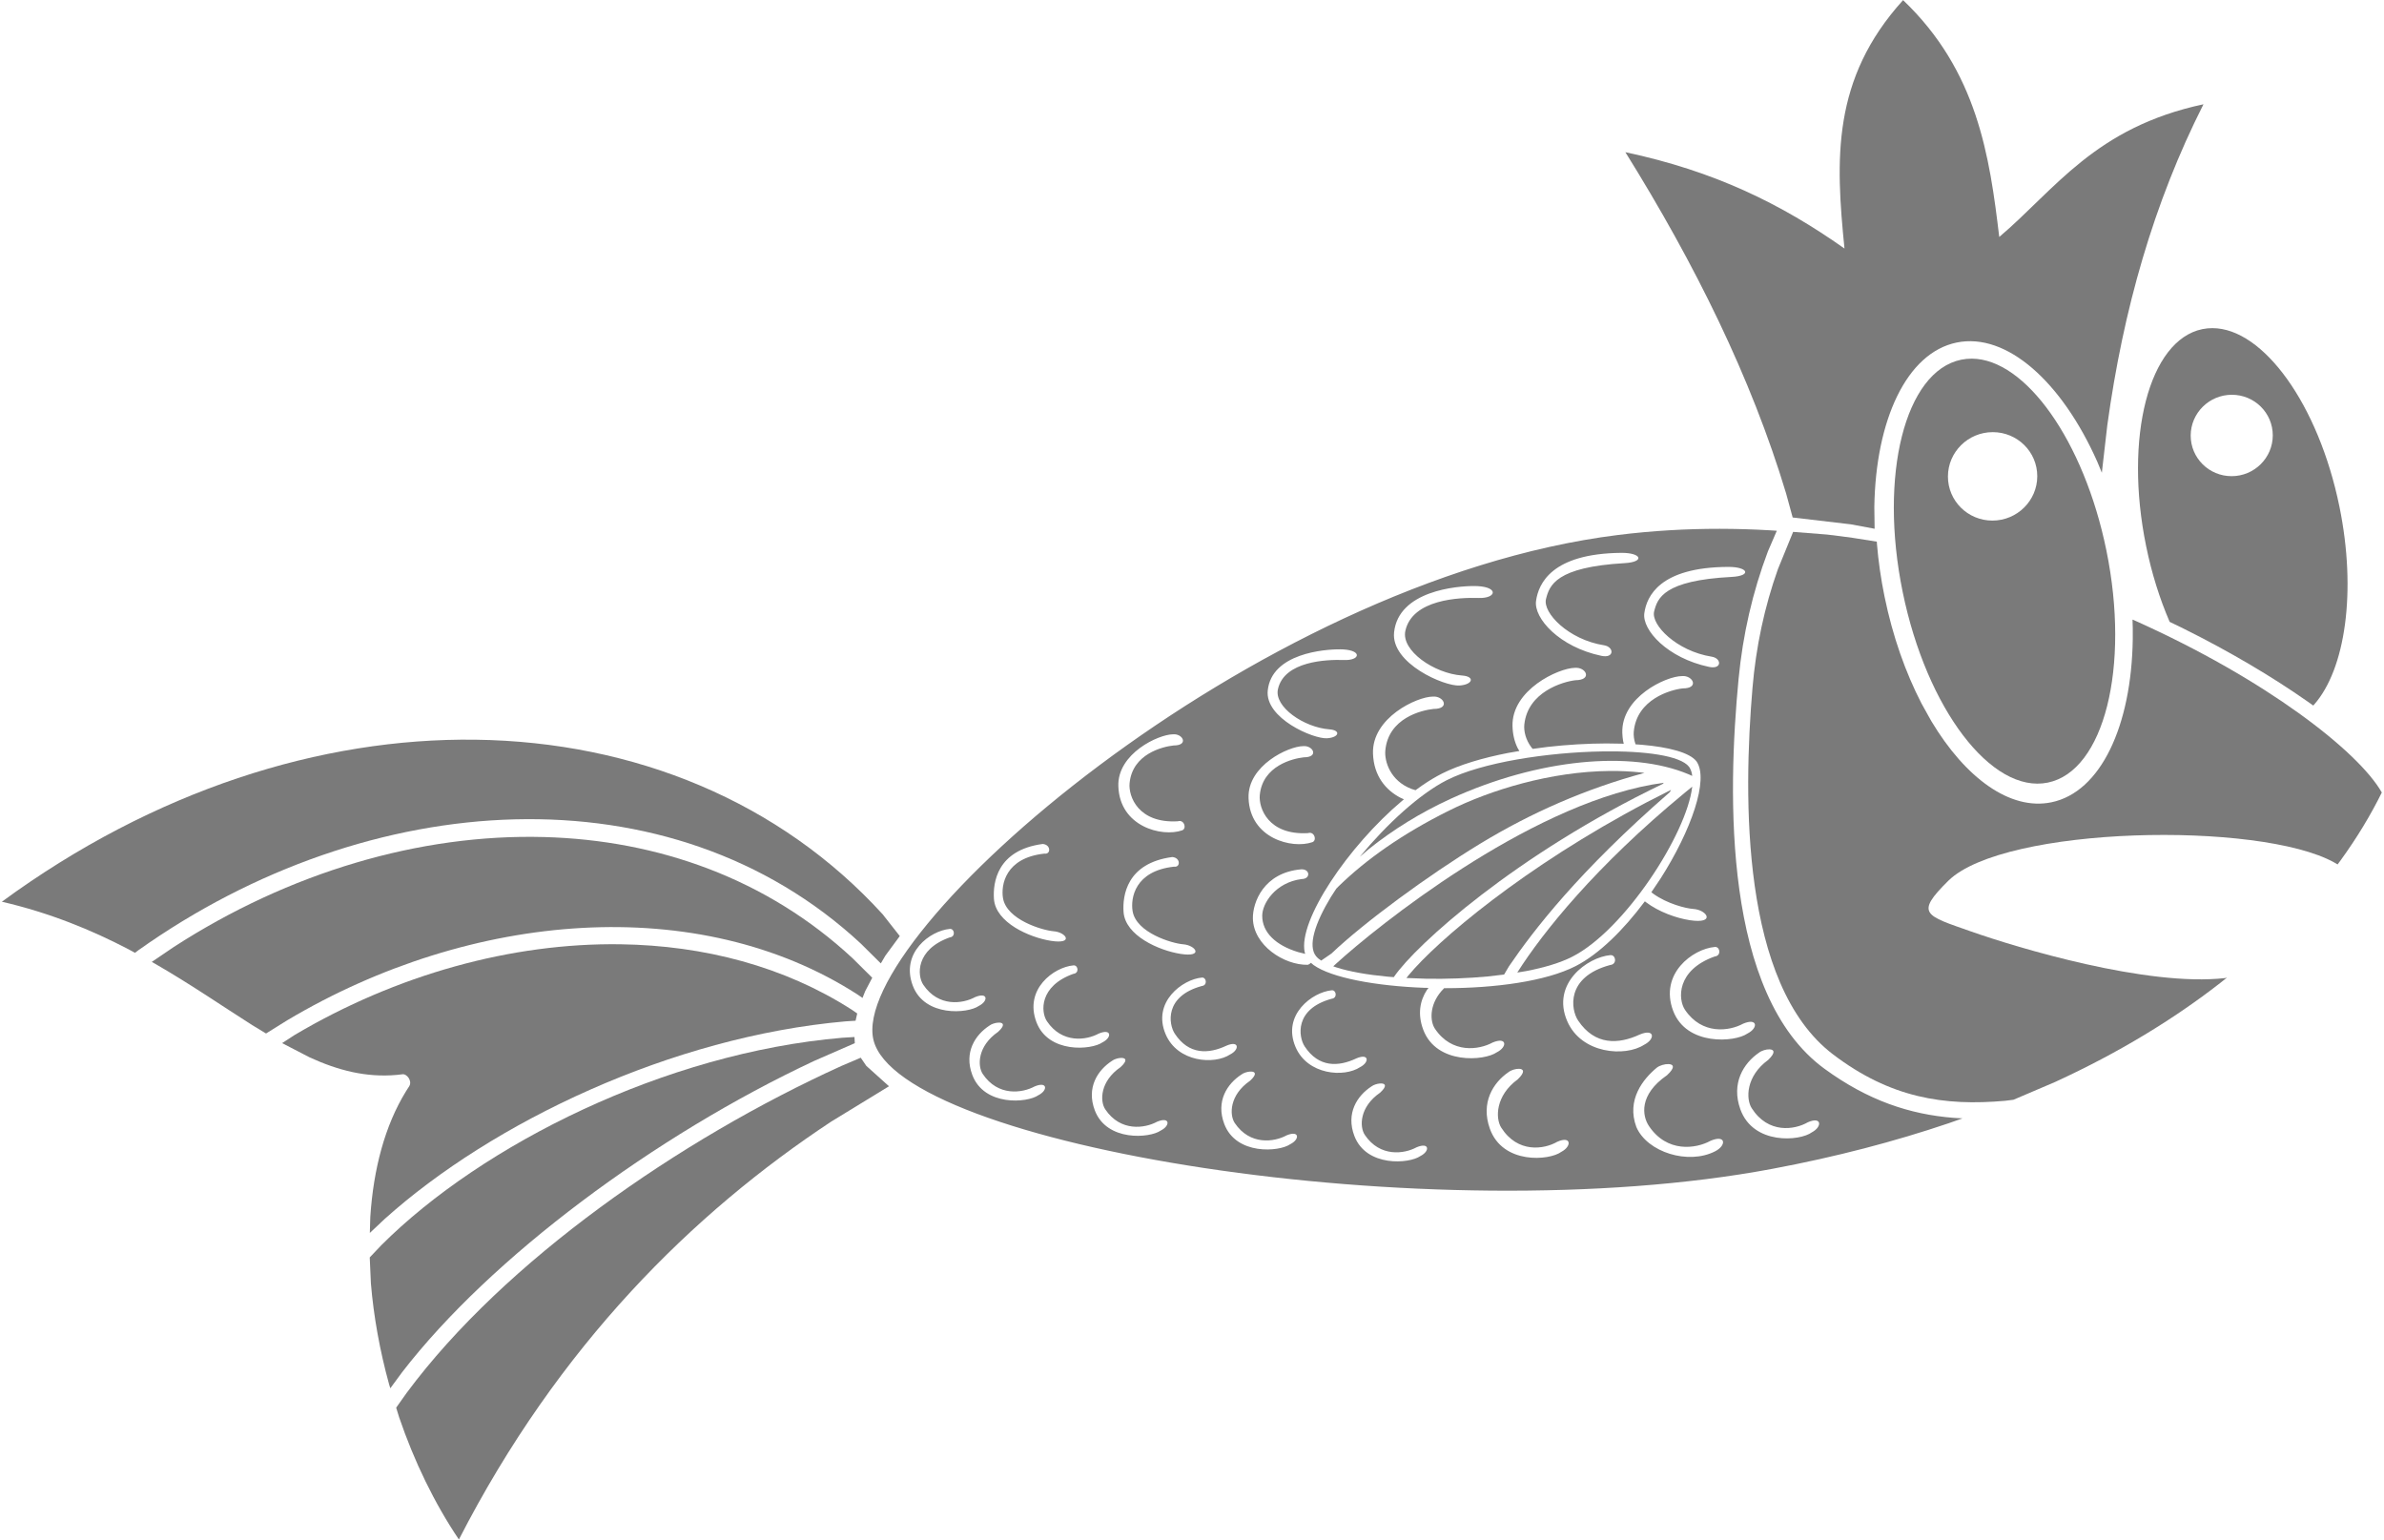 <?xml version="1.0" encoding="UTF-8"?> <svg xmlns="http://www.w3.org/2000/svg" xmlns:xlink="http://www.w3.org/1999/xlink" width="893" height="577" xml:space="preserve" overflow="hidden"> <defs> <clipPath id="clip0"> <rect x="287" y="1283" width="893" height="577"></rect> </clipPath> </defs> <g clip-path="url(#clip0)" transform="translate(-287 -1283)"> <path d="M465.15 1560.09C524.624 1560.89 579.14 1583.28 617.598 1625.45L624.039 1633.65 618.667 1640.95 616.936 1643.89 609.45 1636.47C538.362 1570.43 425.289 1577.55 338.827 1638.96L337.545 1639.92 335.074 1638.56C321.264 1631.37 305.749 1624.97 287.696 1620.78 344.724 1578.99 407.283 1559.32 465.15 1560.09Z" fill="#7A7A7A" fill-rule="evenodd"></path> <path d="M490.715 1596.55C533.609 1597.69 574.356 1612.22 606.375 1641.97L613.725 1649.26 611.098 1654.26 610.081 1656.82 608.189 1655.52C548.75 1617.26 463.626 1624.1 394.584 1665.2L386.651 1670.14 381.454 1666.99C370.314 1659.92 358.492 1651.74 345.077 1644.01L343.852 1643.33 352.123 1637.72C395.261 1609.81 444.248 1595.32 490.715 1596.55Z" fill="#7A7A7A" fill-rule="evenodd"></path> <path d="M519.414 1636.72C550.796 1637.17 580.784 1645.04 606.025 1661.21L608.098 1662.64 607.483 1665.36 603.708 1665.6C538.645 1671.32 471.406 1703.39 431.082 1739.63L425.534 1744.85 425.709 1738.88C426.868 1720.95 431.174 1704.62 439.07 1691.8L440.325 1689.84C441.489 1687.85 439.31 1685.08 437.662 1685.43L435.59 1685.66C424.19 1686.69 413.627 1683.97 402.99 1679.09L392.672 1673.75 397.332 1670.72C435.468 1648.11 478.618 1636.14 519.414 1636.72Z" fill="#7A7A7A" fill-rule="evenodd"></path> <path d="M607.07 1671.46 607.193 1673.77 592.02 1680.39C532.285 1708.36 470.781 1754.02 437.613 1797.05L433.203 1803.04 432.736 1801.52C429.283 1788.99 426.974 1776.23 425.934 1763.78L425.498 1754.02 429.865 1749.42C467.534 1711.8 536.136 1677.4 602.489 1671.74Z" fill="#7A7A7A" fill-rule="evenodd"></path> <path d="M609.415 1679.21 611.497 1682.26 620 1689.91 598.3 1703.18C546.613 1737.34 496.243 1786.87 458.894 1859.69 449.668 1846.01 442.105 1830.31 436.502 1813.89L435.4 1810.31 439.303 1804.8C476.016 1755.31 541.709 1709.75 602.171 1682.3Z" fill="#7A7A7A" fill-rule="evenodd"></path> <path d="M887.179 1564.48C903.08 1564.22 916.403 1566.05 919.676 1570.22 920.165 1570.91 920.513 1571.75 920.73 1572.71L920.871 1573.66 919.55 1573.06C897.929 1563.96 863.152 1567.25 830.448 1582.2 819.073 1587.4 808.714 1593.86 799.771 1601.03L796.381 1603.93 796.585 1603.67C806.463 1591.73 818.75 1580.42 828.933 1575.25 842.026 1568.59 866.734 1564.81 887.179 1564.48Z" fill="#7A7A7A" fill-rule="evenodd"></path> <path d="M890.043 1571.8C893.953 1571.77 897.851 1571.95 901.698 1572.37L902.98 1572.53 902.702 1572.61C881.149 1578.45 860.628 1587.37 841.394 1599.08 822.128 1610.8 797.992 1628.52 785.733 1640.19L781.895 1642.83 780.987 1642.19C780.612 1641.89 780.288 1641.57 780.019 1641.25 776.783 1637.37 779.58 1628.79 785.566 1618.94L787.552 1615.88 788.564 1614.86C798.534 1605.17 811.991 1595.49 829.81 1586.63 845.366 1578.89 867.887 1571.99 890.043 1571.8Z" fill="#7A7A7A" fill-rule="evenodd"></path> <path d="M910.211 1576.22 909.858 1576.64C855.021 1602.95 817.377 1636.9 809.178 1648.9L809.094 1649.03 806.836 1648.86C799.164 1648.14 792.406 1646.96 787.476 1645.35L786.413 1644.97 787.502 1643.97C803.024 1629.82 858.459 1585.43 905.869 1576.9Z" fill="#7A7A7A" fill-rule="evenodd"></path> <path d="M912.937 1578.88 912.489 1579.73C878.2 1609.59 861.441 1631.49 852.256 1644.93L850.408 1648.06 844.352 1648.77C836.806 1649.48 828.891 1649.76 821.278 1649.63L813.819 1649.35 814.652 1648.3C825.271 1635.47 857.953 1607.64 903.922 1583.48L912.937 1578.88Z" fill="#7A7A7A" fill-rule="evenodd"></path> <path d="M920.865 1577.69 920.853 1577.84C918.773 1595.46 895.537 1631.42 875.898 1641.4 871.447 1643.67 865.508 1645.44 858.752 1646.75L855.347 1647.31 855.468 1647.12C864.838 1632.36 884.637 1607.53 918.011 1580.02Z" fill="#7A7A7A" fill-rule="evenodd"></path> <path d="M804.563 1688.86C804.36 1688.85 804.141 1688.85 803.913 1688.87 802.816 1688.95 801.502 1689.38 800.755 1689.95 795.384 1693.43 791.099 1699.99 794.306 1708.48 798.758 1720.27 814.925 1718.96 819.029 1716.06 822.678 1714.24 822.5 1710.72 817.628 1712.77 813.044 1715.27 803.932 1716.59 798.241 1708.14 796.178 1705.08 796.227 1697.64 803.95 1692.32 806.587 1689.91 805.98 1688.97 804.563 1688.86ZM755.843 1684.41C755.64 1684.39 755.421 1684.4 755.193 1684.41 754.096 1684.49 752.782 1684.92 752.035 1685.5 746.664 1688.98 742.379 1695.53 745.586 1704.03 750.038 1715.81 766.205 1714.5 770.309 1711.61 773.959 1709.79 773.78 1706.27 768.908 1708.31 764.324 1710.82 755.213 1712.14 749.522 1703.69 747.459 1700.62 747.507 1693.18 755.23 1687.86 757.867 1685.45 757.26 1684.51 755.843 1684.41ZM856.049 1683.37C854.782 1683.32 853.002 1683.86 852.058 1684.62 846.239 1688.6 841.596 1696.09 845.071 1705.8 849.894 1719.27 867.409 1717.78 871.855 1714.47 875.809 1712.39 875.616 1708.36 870.337 1710.7 865.371 1713.57 855.5 1715.07 849.335 1705.41 847.1 1701.91 847.152 1693.4 855.519 1687.32 858.458 1684.49 857.678 1683.44 856.049 1683.37ZM912.029 1681.6C910.635 1681.54 908.677 1682.11 907.638 1682.92 902.555 1687.1 896.129 1694.97 899.952 1705.18 904.021 1714.65 919.417 1719.42 929.417 1714.29 933.767 1712.11 933.555 1707.88 927.748 1710.33 922.284 1713.35 911.425 1714.93 904.642 1704.77 902.183 1701.09 900.758 1693.14 911.446 1685.76 914.679 1682.78 913.821 1681.67 912.029 1681.6ZM707.342 1679.3C707.14 1679.28 706.921 1679.28 706.692 1679.3 705.595 1679.38 704.281 1679.81 703.534 1680.39 698.163 1683.87 693.878 1690.42 697.086 1698.91 701.537 1710.7 717.704 1709.39 721.808 1706.49 725.458 1704.67 725.28 1701.15 720.407 1703.2 715.823 1705.7 706.712 1707.03 701.021 1698.57 698.958 1695.51 699.006 1688.07 706.729 1682.75 709.366 1680.34 708.759 1679.4 707.342 1679.3ZM949.871 1676.08C948.604 1676.02 946.823 1676.57 945.879 1677.33 940.06 1681.31 935.418 1688.8 938.893 1698.51 943.716 1711.98 961.231 1710.48 965.676 1707.17 969.63 1705.09 969.438 1701.07 964.159 1703.41 959.193 1706.27 949.321 1707.78 943.156 1698.12 940.921 1694.62 940.974 1686.11 949.341 1680.03 952.279 1677.2 951.5 1676.15 949.871 1676.08ZM661.471 1666.07C661.268 1666.06 661.049 1666.06 660.821 1666.08 659.724 1666.16 658.41 1666.59 657.663 1667.16 652.292 1670.64 648.006 1677.2 651.214 1685.69 655.666 1697.48 671.833 1696.17 675.937 1693.27 679.586 1691.45 679.408 1687.93 674.536 1689.98 669.952 1692.48 660.84 1693.8 655.149 1685.35 653.086 1682.29 653.135 1674.85 660.858 1669.53 663.495 1667.12 662.888 1666.18 661.471 1666.07ZM785.817 1653.96C778.653 1654.62 767.13 1663.09 772.274 1675.18 776.751 1685.7 790.495 1686.7 796.459 1682.75 800.029 1680.93 799.855 1677.42 795.088 1679.46 788.35 1682.65 780.96 1682.97 775.697 1674.97 773.396 1671.47 771.737 1660.98 785.802 1657.13 788.068 1656.9 787.579 1653.76 785.817 1653.96ZM737.165 1649.2C730.001 1649.85 718.478 1658.33 723.622 1670.42 728.099 1680.94 741.843 1681.93 747.807 1677.98 751.377 1676.17 751.203 1672.65 746.436 1674.69 739.698 1677.88 732.308 1678.2 727.045 1670.2 724.744 1666.7 723.085 1656.22 737.15 1652.36 739.416 1652.14 738.927 1648.99 737.165 1649.2ZM689.069 1644.63C681.746 1645.29 670.559 1653.54 675.225 1665.89 679.677 1677.68 695.844 1676.37 699.947 1673.47 703.597 1671.65 703.419 1668.14 698.546 1670.18 693.962 1672.69 684.851 1674.01 679.16 1665.55 676.802 1662.05 676.295 1652.35 689.054 1647.8 691.37 1647.58 690.87 1644.43 689.069 1644.63ZM890.553 1640.79C890.435 1640.78 890.309 1640.78 890.178 1640.79 881.652 1641.56 867.938 1651.44 874.06 1665.54 879.388 1677.82 895.746 1678.98 902.843 1674.37 907.092 1672.25 906.885 1668.15 901.212 1670.53 893.193 1674.25 884.397 1674.63 878.134 1665.29 875.395 1661.21 873.421 1648.98 890.16 1644.48 892.688 1644.24 892.335 1641 890.553 1640.79ZM929.664 1637.73C929.549 1637.72 929.428 1637.72 929.302 1637.73 921.065 1638.47 908.484 1647.75 913.731 1661.65 918.738 1674.9 936.921 1673.43 941.536 1670.17 945.641 1668.12 945.44 1664.17 939.96 1666.46 934.805 1669.29 924.557 1670.77 918.157 1661.26 915.505 1657.32 914.934 1646.41 929.284 1641.3 931.726 1641.06 931.384 1637.93 929.664 1637.73ZM642.76 1630.97C635.437 1631.63 624.25 1639.88 628.915 1652.23 633.367 1664.02 649.534 1662.71 653.638 1659.82 657.287 1657.99 657.109 1654.48 652.237 1656.52 647.653 1659.03 638.541 1660.35 632.851 1651.89 630.493 1648.39 629.985 1638.69 642.744 1634.15 645.06 1633.92 644.56 1630.77 642.76 1630.97ZM726.113 1604.04C708.991 1606.32 707.45 1618.55 707.863 1624.61 708.467 1633.48 721.09 1639.04 729.184 1640.32 737.975 1641.7 734.964 1637.09 730.205 1636.73 726.135 1636.43 712.562 1632.45 711.245 1624.27 710.472 1619.46 712.045 1609.26 726.756 1607.65 729.245 1608.04 729.262 1604.27 726.113 1604.04ZM677.562 1599.15C660.439 1601.43 658.898 1613.66 659.311 1619.71 659.916 1628.59 672.538 1634.15 680.632 1635.43 689.423 1636.81 686.412 1632.2 681.653 1631.84 677.583 1631.53 664.01 1627.56 662.693 1619.38 661.92 1614.57 663.493 1604.37 678.204 1602.76 680.693 1603.15 680.71 1599.37 677.562 1599.15ZM775.816 1562.49C775.596 1562.48 775.37 1562.48 775.138 1562.5 769.727 1562.53 754.257 1569.72 754.684 1581.96 755.212 1597.1 770.962 1601.09 778.533 1598.49 780.416 1597.91 779.364 1594.28 776.96 1595.08 762.102 1595.93 758.428 1585.71 758.89 1580.84 759.937 1569.82 771.27 1567.14 775.37 1566.69 780.831 1566.69 779.108 1562.71 775.816 1562.49ZM727.044 1558.06C726.824 1558.05 726.598 1558.05 726.366 1558.07 720.955 1558.1 705.485 1565.29 705.912 1577.53 706.44 1592.67 722.191 1596.65 729.762 1594.06 731.644 1593.47 730.592 1589.85 728.188 1590.65 713.331 1591.5 709.656 1581.28 710.118 1576.41 711.165 1565.39 722.498 1562.7 726.598 1562.25 732.059 1562.26 730.336 1558.28 727.044 1558.06ZM877.643 1533.16C877.395 1533.14 877.139 1533.15 876.877 1533.17 870.768 1533.27 853.217 1541.42 853.554 1554.99 853.632 1558.13 854.319 1560.84 855.44 1563.14L856.127 1564.32 851.9 1565.05C842.387 1566.9 833.692 1569.48 827.191 1572.75 824.753 1573.98 822.256 1575.48 819.74 1577.21L817.232 1579 815.732 1578.53C807.732 1575.49 805.543 1568.14 805.915 1564.12 807.039 1551.98 819.476 1549.04 823.977 1548.56 829.973 1548.58 828.073 1544.19 824.457 1543.94 824.216 1543.92 823.967 1543.92 823.713 1543.94 817.772 1543.97 800.802 1551.85 801.299 1565.34 801.606 1573.69 806.086 1578.96 811.527 1581.8L812.887 1582.42 812.171 1583.01C792.041 1599.97 773.174 1627.84 775.719 1639.71L775.904 1640.31 773.349 1639.68C764.822 1637.12 759.826 1632.25 759.803 1626.08 759.785 1621.4 764.78 1613.56 774.551 1612.29 778.041 1612.28 777.763 1608.45 774.373 1608.65 760.325 1609.88 756.227 1621.06 756.309 1626.98 756.449 1637.07 767.943 1644.59 776.881 1644.41 777.307 1644.28 777.678 1644.04 777.959 1643.74L778.024 1643.65 779.034 1644.49C785.692 1649.27 802.294 1652.35 820.548 1653.03L822.095 1653.06 821.471 1653.87C818.927 1657.79 817.901 1662.85 820.132 1668.76 825.088 1681.88 843.083 1680.43 847.651 1677.2 851.713 1675.17 851.515 1671.26 846.092 1673.53 840.989 1676.32 830.847 1677.79 824.513 1668.38 822.647 1665.61 822.333 1659.62 826.892 1654.3L827.958 1653.16 828.448 1653.17C847.004 1653.15 866.026 1650.62 877.222 1644.89 886.019 1640.38 895.122 1631.33 902.935 1620.89L903.131 1620.62 903.439 1620.88C908.355 1624.62 914.973 1626.95 920.022 1627.71 929.772 1629.18 926.508 1623.81 921.222 1623.48 918.398 1623.3 911.471 1621.51 906.352 1617.84L905.564 1617.23 909.006 1612.11C920.443 1594.19 927.257 1574.91 922.451 1568.17 919.906 1564.92 912.188 1562.87 901.986 1561.99L899.64 1561.82 899.634 1561.8C899.039 1560.07 898.858 1558.4 898.98 1557.06 900.092 1544.92 912.812 1541.35 917.304 1540.87 923.288 1540.89 921.387 1536.5 917.779 1536.25 917.538 1536.23 917.29 1536.23 917.036 1536.26 911.107 1536.27 894.178 1544.14 894.686 1557.63 894.725 1558.67 894.83 1559.66 894.993 1560.61L895.232 1561.59 888.722 1561.49C881.666 1561.51 874.103 1561.95 866.612 1562.8L861.126 1563.53 860.688 1563.03C858.424 1560.08 857.733 1556.72 857.986 1554.36 859.299 1542.13 872.455 1538.36 877.09 1537.81 883.255 1537.75 881.357 1533.36 877.643 1533.16ZM789.142 1526.24C783.048 1526.16 763.331 1527.77 761.873 1541.65 760.779 1552.08 779.02 1559.91 784.129 1559.55 788.666 1559.24 789.329 1556.54 784.97 1556.21 775.424 1555.5 764.232 1547.78 765.684 1541.19 768.016 1530.61 783.935 1530.01 790.453 1530.24 796.39 1530.46 797.393 1526.72 790.17 1526.27 789.894 1526.25 789.549 1526.24 789.142 1526.24ZM839.414 1502.53C832.673 1502.46 810.858 1504.32 809.198 1519.85 807.953 1531.51 828.104 1540.2 833.756 1539.79 838.775 1539.42 839.518 1536.4 834.697 1536.05 824.141 1535.28 811.786 1526.69 813.415 1519.32 816.03 1507.48 833.641 1506.76 840.85 1507 847.417 1507.22 848.539 1503.03 840.55 1502.56 840.246 1502.54 839.863 1502.53 839.414 1502.53ZM934.353 1495.36C908.655 1495.47 903.799 1506.41 902.928 1512.7 902.057 1519 911.592 1529.53 927.198 1532.82 932.087 1533.85 931.928 1529.58 928.166 1528.99 914.976 1526.89 905.361 1517.04 906.602 1512.06 907.843 1507.08 910.179 1500.43 935.611 1499.11 943.256 1498.72 941.923 1495.33 934.353 1495.36ZM894.268 1490.1C868.254 1490.34 863.286 1501.61 862.374 1508.09 861.462 1514.57 871.064 1525.36 886.847 1528.67 891.791 1529.71 891.651 1525.32 887.845 1524.72 874.503 1522.63 864.817 1512.54 866.096 1507.41 867.376 1502.28 869.773 1495.43 895.525 1493.95 903.266 1493.51 901.932 1490.03 894.268 1490.1ZM931.201 1481.09C937.513 1481.1 943.79 1481.29 950.021 1481.65L952.557 1481.82 949.222 1489.56C943.476 1504.78 939.837 1520.72 938.253 1537.16 934.028 1581 932.501 1655.66 970.409 1683.35 986.698 1695.25 1002.33 1700.44 1018.78 1701.74L1022.11 1701.94 1016.9 1703.77C996.751 1710.59 974.719 1716.38 950.725 1720.87 822.761 1744.86 623.797 1712.12 614.177 1672.54 604.835 1633.36 756.338 1500.43 893.004 1483.41 905.816 1481.81 918.578 1481.08 931.201 1481.09Z" fill="#7A7A7A" fill-rule="evenodd"></path> <path d="M958.671 1482.24 971.371 1483.24C974.647 1483.62 977.907 1484.04 981.149 1484.5L990.015 1485.9 990.07 1486.77C990.601 1493.19 991.54 1499.79 992.911 1506.48 995.96 1521.37 1000.79 1534.97 1006.74 1546.48L1009.21 1550.93 1010.44 1553.13C1023.19 1574.42 1039.92 1586.71 1055.39 1583.54 1073.95 1579.74 1085.43 1554.76 1085.89 1522.42L1085.89 1518.37 1085.89 1518.34 1085.89 1518.34 1085.85 1516.97 1085.8 1515.09 1087.08 1515.65C1135.73 1537.49 1170.38 1564.39 1179.18 1579.87 1175.02 1588.3 1169.89 1596.82 1163.73 1605.31L1162.61 1606.81 1161.39 1606.09C1133.32 1590.49 1037.79 1592.42 1016.84 1612.89 1004.21 1625.37 1008.08 1625.86 1025.36 1631.94 1042.63 1638.02 1091.38 1652.71 1120.48 1649.38L1121.19 1649.2 1118.57 1651.28C1101.27 1664.74 1080.74 1677.32 1056.79 1688.31L1041.21 1694.96 1038.13 1695.35C1015.21 1697.39 995.059 1694.31 973.553 1677.92 939.144 1651.69 939.966 1581.73 943.45 1540.68 944.757 1525.28 947.922 1510.38 952.993 1496.15Z" fill="#7A7A7A" fill-rule="evenodd"></path> <path d="M1033.42 1444.88C1024.18 1444.9 1016.68 1452.33 1016.66 1461.48 1016.64 1470.63 1024.11 1478.03 1033.35 1478.01 1042.59 1477.99 1050.1 1470.56 1050.12 1461.41 1050.14 1452.26 1042.66 1444.86 1033.42 1444.88ZM1025.62 1417.35C1045.68 1417.46 1067.6 1448.12 1076 1489.13 1084.96 1532.88 1075.15 1571.84 1054.08 1576.16 1033.01 1580.48 1008.67 1548.51 999.707 1504.76 990.746 1461.01 1000.56 1422.05 1021.63 1417.74 1022.95 1417.47 1024.28 1417.34 1025.62 1417.35Z" fill="#7A7A7A" fill-rule="evenodd"></path> <path d="M1122.99 1430.88C1114.5 1430.9 1107.61 1437.73 1107.59 1446.15 1107.58 1454.57 1114.45 1461.39 1122.94 1461.37 1131.43 1461.36 1138.32 1454.52 1138.34 1446.1 1138.35 1437.68 1131.48 1430.87 1122.99 1430.88ZM1115.75 1405.92C1134.77 1405.96 1155.46 1434.5 1163.3 1472.75 1169.83 1504.63 1165.5 1533.81 1153.76 1547.01L1153.49 1547.29 1151.13 1545.62C1138.31 1536.65 1122.65 1527.29 1104.8 1518.41L1099.72 1515.95 1099.63 1515.75C1095.99 1507.29 1092.98 1497.78 1090.9 1487.58 1082.54 1446.78 1091.97 1410.39 1111.97 1406.29 1113.22 1406.04 1114.48 1405.91 1115.75 1405.92Z" fill="#7A7A7A" fill-rule="evenodd"></path> <path d="M999.86 1283.05C1027.7 1309.62 1032.26 1341.45 1035.88 1371.77 1056.85 1353.99 1071.69 1330.74 1112.38 1322.06 1093.72 1358.91 1082.29 1399.1 1076.35 1442.33L1074.31 1460.08 1072.57 1455.88C1059.3 1426.07 1038.72 1407.47 1019.95 1411.31 1001.19 1415.15 989.571 1440.35 989.087 1472.97L989.197 1481.07 980.273 1479.41 958.501 1476.85 956.018 1467.77C942.981 1424.48 921.825 1381.73 895.83 1340.01 929.191 1347.09 954.154 1359.33 977.907 1376.1 974.56 1342.81 973.092 1312.58 999.86 1283.05Z" fill="#7A7A7A" fill-rule="evenodd"></path> </g> </svg> 
